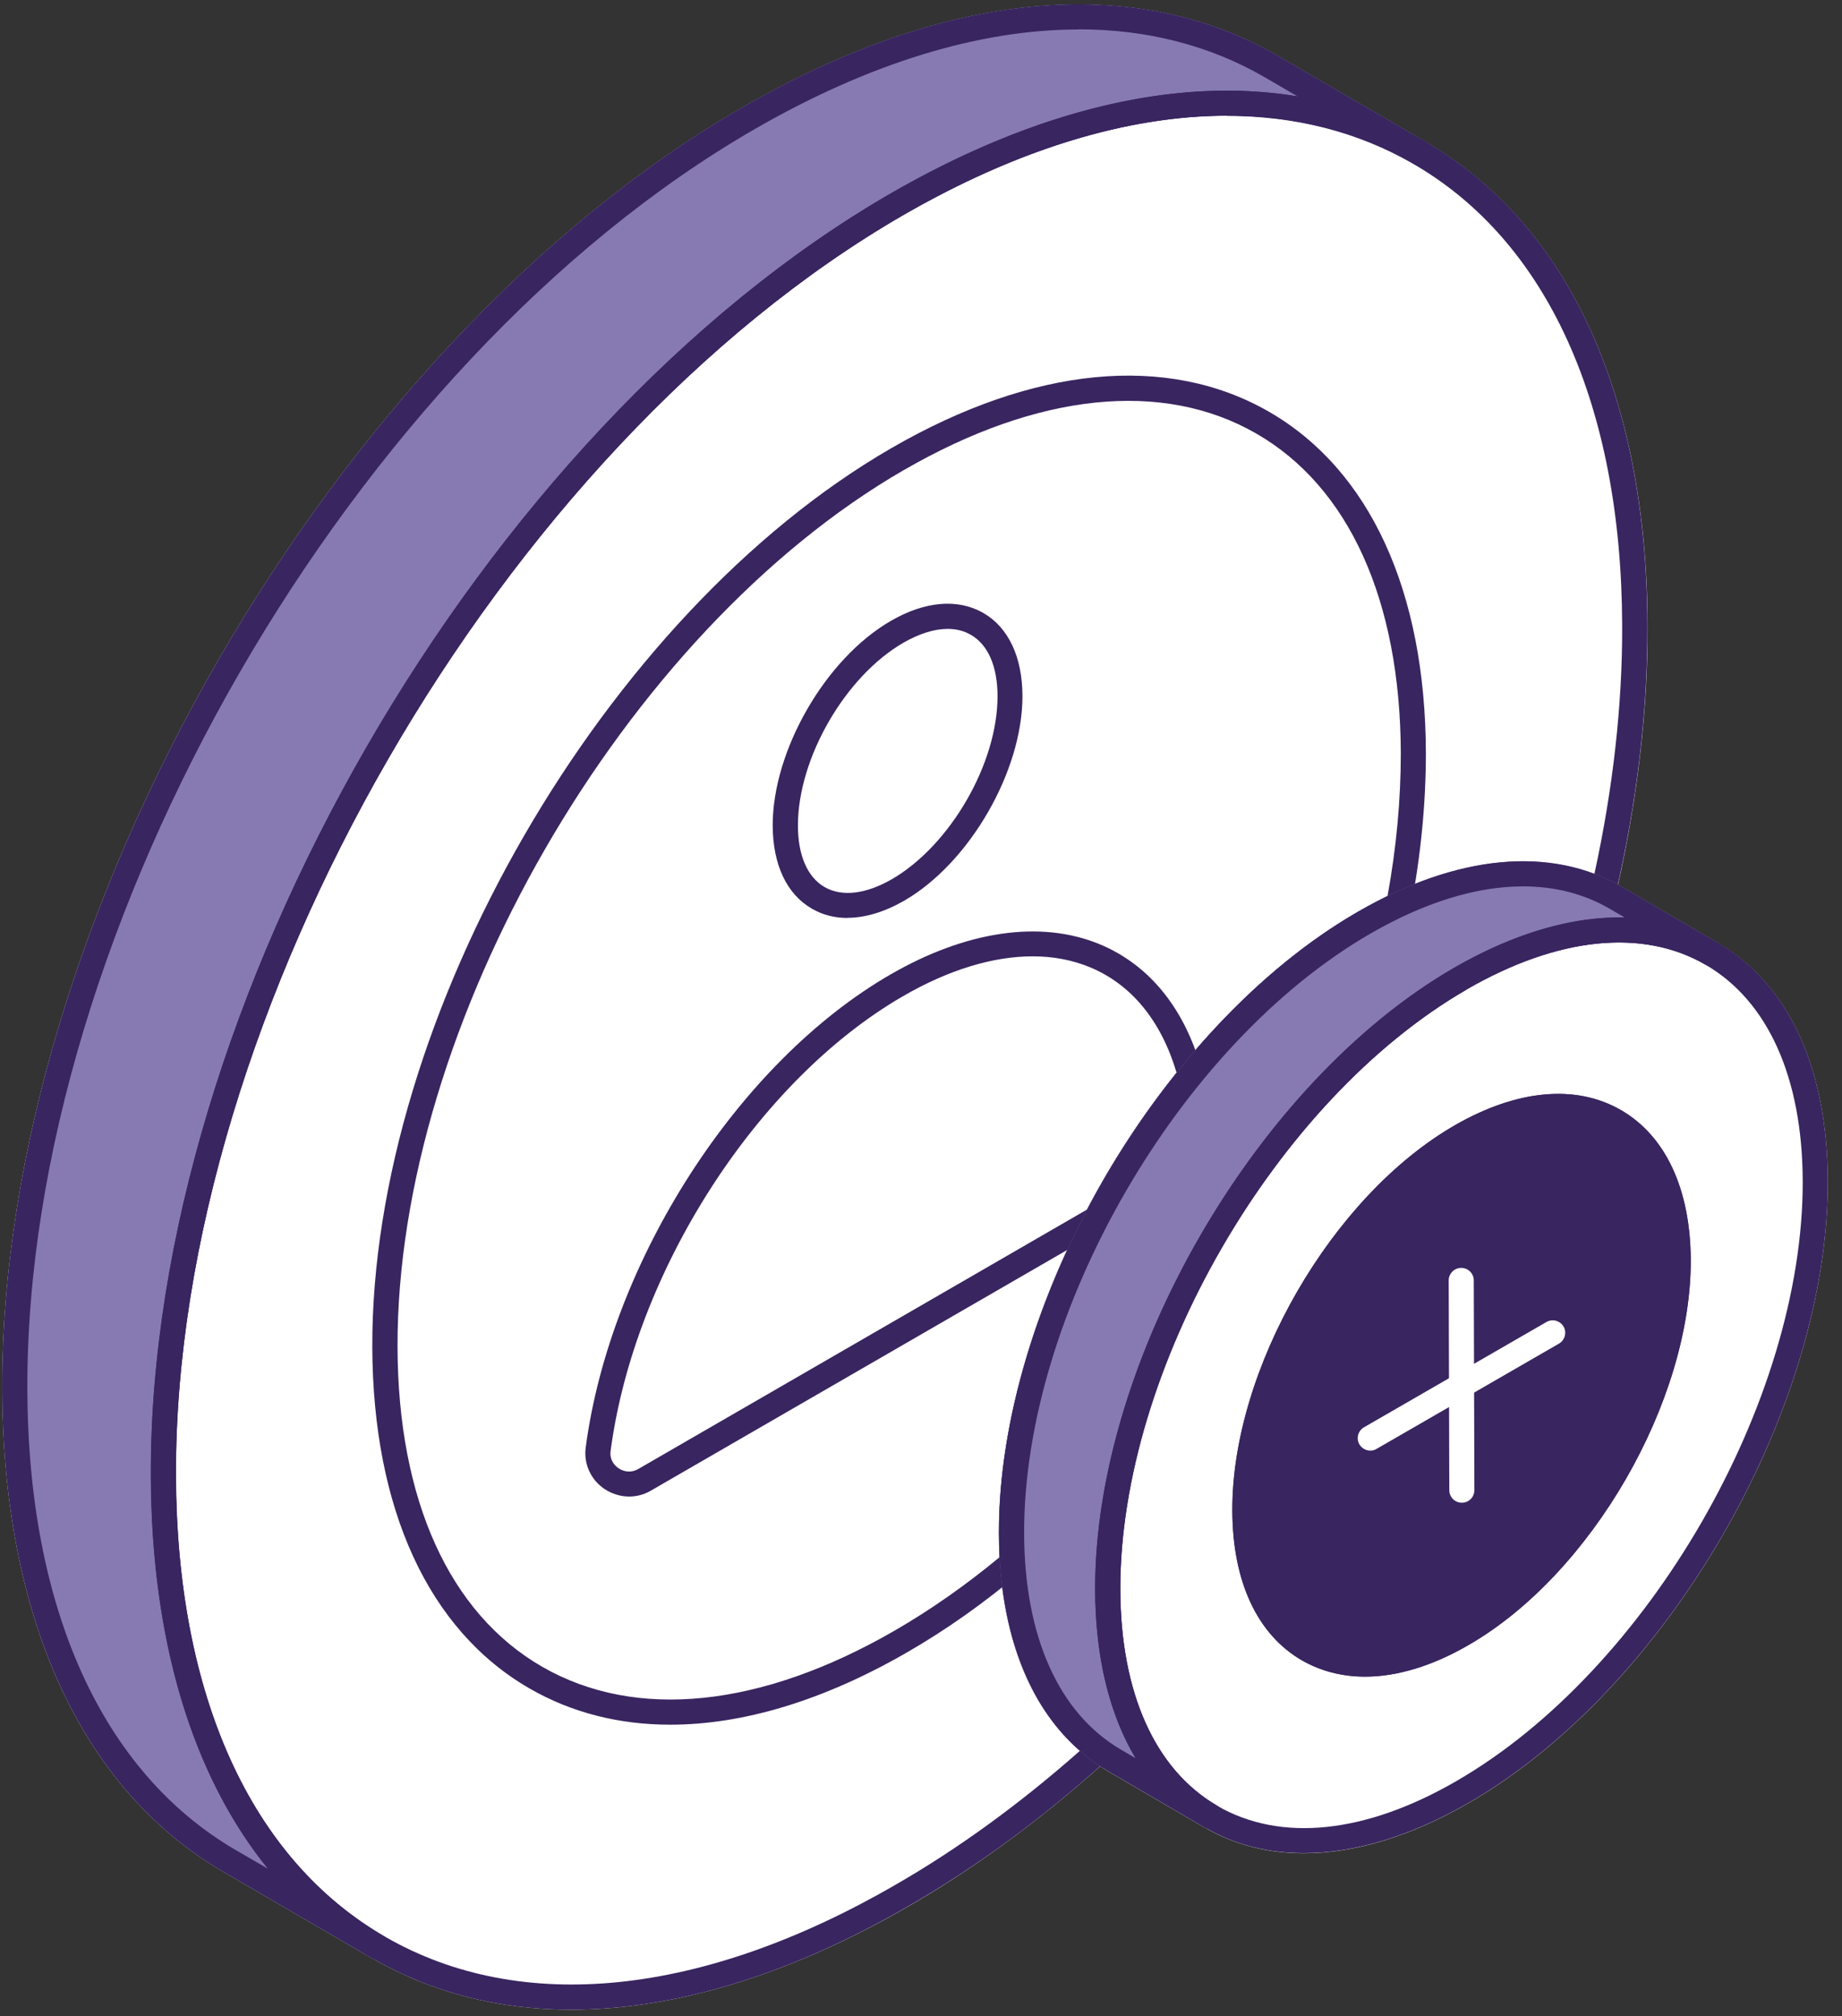 <?xml version="1.0" encoding="UTF-8"?> <svg xmlns="http://www.w3.org/2000/svg" id="Layer_1" version="1.1" viewBox="0 0 121.91 133.42"><rect x="0" y="0" width="121.91" height="133.42" fill="#333333" stroke="none"/><defs><style> .st0 { fill: #877ab3; } .st1 { fill: #fff; } .st2 { fill: #392560; } </style></defs><path class="st1" d="M113.75,62.44s-.01-.01-.02-.01l-.04-.02s0,0-.01,0c0,0,0,0,0,0l-6.31-3.68c-.1-.06-.2-.1-.29-.15,1.32-5.93,1.98-11.71,1.96-17.17-.04-15.21-5.26-26.58-14.7-32.02-.08-.04-.16-.08-.23-.13l-9.51-5.53c-9.51-5.54-22.11-4.33-35.48,3.4C22.03,22.74.06,60.78.15,91.92c.05,15.13,5.23,26.47,14.61,31.94l9.83,5.72s.05.02.07.03c0,0,.02.01.03.02,3.91,2.25,8.34,3.37,13.12,3.37,6.84,0,14.42-2.29,22.26-6.81,4.35-2.5,8.63-5.63,12.75-9.3.18.12.35.24.53.34l6.34,3.7s.02.01.03.02c0,0,.02,0,.03.01,0,0,.01,0,.02.01,1.95,1.12,4.15,1.68,6.52,1.68,3.37,0,7.09-1.12,10.93-3.34,13.14-7.59,23.79-26.04,23.75-41.14-.02-7.44-2.58-13.02-7.22-15.72Z"></path><g><path class="st0" d="M25.01,129.69c-.14,0-.29-.04-.42-.11l-9.83-5.72C5.39,118.4.2,107.05.15,91.92.06,60.78,22.03,22.74,49.11,7.12,62.48-.61,75.08-1.82,84.6,3.71l9.82,5.71s0,0,.01,0c.4.23.53.74.3,1.13-.23.39-.74.53-1.13.3-8.97-5.22-20.98-4.02-33.82,3.38C33.14,29.63,11.55,67.03,11.64,97.64c.04,14.53,4.94,25.37,13.78,30.51.39.23.53.74.3,1.13-.15.26-.43.41-.72.41Z"></path><path class="st2" d="M25.01,129.69c-.14,0-.29-.04-.42-.11l-9.83-5.72C5.39,118.4.2,107.05.15,91.92.06,60.78,22.03,22.74,49.11,7.12,62.48-.61,75.08-1.82,84.6,3.71l9.82,5.71s0,0,.01,0c.4.23.53.74.3,1.13-.23.39-.74.53-1.13.3-8.97-5.22-20.98-4.02-33.82,3.38C33.14,29.63,11.55,67.03,11.64,97.64c.04,14.53,4.94,25.37,13.78,30.51.39.23.53.74.3,1.13-.15.26-.43.41-.72.41ZM71.38,1.95c-6.55,0-13.85,2.22-21.44,6.6C23.31,23.91,1.72,61.31,1.81,91.92c.04,14.52,4.94,25.35,13.78,30.51l2.14,1.24c-5.01-6.18-7.72-15.12-7.75-26.03-.09-31.13,21.87-69.18,48.96-84.83,9.68-5.58,18.96-7.76,26.94-6.43l-2.13-1.24c-3.67-2.14-7.85-3.2-12.38-3.2Z"></path><path class="st2" d="M37.81,133c-4.79,0-9.21-1.12-13.12-3.37-9.44-5.43-14.66-16.8-14.7-32-.11-31.1,21.85-69.15,48.94-84.82,13.33-7.69,25.9-8.91,35.4-3.44,9.44,5.43,14.66,16.8,14.7,32.02h0c.02,5.65-.68,11.64-2.1,17.79-.05.24-.22.45-.45.56-.23.11-.49.11-.72,0-3.55-1.68-8-1.37-12.85.89-.73.33-1.48.73-2.22,1.15-3.91,2.24-7.81,5.68-11.27,9.92-2.32,2.85-4.38,5.99-6.13,9.33-3.58,6.87-5.54,14.14-5.52,20.47,0,.63.02,1.25.06,1.86.37,5.4,2.24,9.48,5.4,11.8.2.15.33.38.34.63.01.25-.09.49-.27.66-4.27,3.87-8.72,7.14-13.25,9.74-7.84,4.53-15.41,6.81-22.26,6.81ZM81.2,7.66c-6.56,0-13.85,2.21-21.44,6.59C33.13,29.65,11.55,67.05,11.65,97.62c.04,14.59,4.96,25.44,13.87,30.57,8.97,5.16,20.95,3.94,33.72-3.44,4.16-2.39,8.27-5.38,12.23-8.88-3.09-2.68-4.92-6.94-5.29-12.4-.04-.64-.06-1.3-.06-1.96-.02-6.59,2.01-14.13,5.71-21.24,1.79-3.44,3.92-6.67,6.31-9.61,3.59-4.4,7.65-7.96,11.73-10.31.8-.45,1.59-.88,2.35-1.22,4.89-2.28,9.47-2.72,13.3-1.28,1.24-5.69,1.86-11.21,1.84-16.45h0c-.04-14.6-4.96-25.46-13.87-30.58-3.65-2.1-7.8-3.15-12.31-3.15Z"></path><path class="st2" d="M44.37,114.14c-3.39,0-6.53-.79-9.31-2.39-6.69-3.85-10.38-11.87-10.42-22.6-.06-21.82,15.35-48.51,34.35-59.49,9.39-5.43,18.26-6.28,24.98-2.42,6.68,3.84,10.37,11.87,10.4,22.6,0,3.3-.33,6.73-.99,10.19-.05.27-.23.49-.48.6-.72.32-1.47.72-2.21,1.15-3.91,2.24-7.81,5.68-11.27,9.92-2.32,2.85-4.38,5.99-6.13,9.33-3.58,6.87-5.54,14.14-5.52,20.47,0,.63.02,1.25.06,1.86.02.26-.09.52-.29.69-2.4,2.03-4.93,3.82-7.52,5.31-5.51,3.18-10.84,4.78-15.66,4.78ZM59.83,31.1c-18.54,10.71-33.58,36.75-33.52,58.05.03,10.11,3.43,17.62,9.58,21.16,6.19,3.56,14.47,2.71,23.31-2.39,2.39-1.38,4.73-3.02,6.96-4.87-.02-.51-.04-1.02-.04-1.54-.02-6.59,2.01-14.13,5.71-21.24,1.79-3.44,3.92-6.67,6.31-9.61,3.59-4.4,7.65-7.96,11.73-10.31.66-.37,1.31-.73,1.96-1.04.59-3.22.88-6.4.88-9.46-.03-10.11-3.43-17.63-9.57-21.16-6.18-3.56-14.47-2.7-23.32,2.42Z"></path><path class="st2" d="M41.64,99.04c-.56,0-1.13-.17-1.62-.49-.91-.61-1.39-1.65-1.26-2.72,1.62-12.34,10.1-25.52,20.16-31.33,5.03-2.91,9.95-3.62,13.84-2.02,3.34,1.38,5.7,4.32,6.82,8.49.07.26.01.53-.16.74-2.32,2.85-4.39,5.99-6.13,9.33-.07.14-.18.26-.32.33l-29.91,17.29c-.45.26-.94.38-1.43.38ZM68.35,63.29c-2.63,0-5.57.89-8.59,2.64-9.65,5.58-17.79,18.24-19.35,30.11-.06.45.14.87.53,1.13.4.27.89.29,1.3.05l29.7-17.17c1.7-3.23,3.69-6.28,5.93-9.06-1.02-3.44-3-5.85-5.74-6.98-1.16-.48-2.43-.72-3.79-.72Z"></path><path class="st2" d="M56.09,60.75c-.85,0-1.64-.2-2.35-.61-1.67-.96-2.59-2.91-2.6-5.5-.01-4.98,3.5-11.06,7.82-13.55,2.26-1.31,4.43-1.49,6.11-.53,1.67.96,2.59,2.91,2.6,5.49.01,4.98-3.5,11.06-7.83,13.56-1.31.75-2.58,1.13-3.75,1.13ZM62.72,41.62c-.88,0-1.87.31-2.92.91-3.87,2.23-7,7.67-6.99,12.11,0,1.97.63,3.41,1.77,4.07,1.14.65,2.72.47,4.44-.52,3.87-2.24,7.01-7.67,7-12.12,0-1.97-.63-3.41-1.77-4.06-.45-.26-.96-.39-1.53-.39ZM59.38,41.81h.02-.02Z"></path><path class="st2" d="M90.34,110.96c-1.51,0-2.91-.36-4.16-1.07-2.97-1.71-4.61-5.23-4.62-9.93-.03-9.35,6.57-20.78,14.71-25.48,4.11-2.37,8.01-2.74,11-1.02,2.97,1.71,4.61,5.24,4.63,9.94.02,9.35-6.57,20.78-14.71,25.47-2.4,1.39-4.73,2.09-6.85,2.09Z"></path><path class="st2" d="M90.34,110.96c-1.51,0-2.91-.36-4.16-1.07-2.97-1.71-4.61-5.23-4.62-9.93-.03-9.35,6.57-20.78,14.71-25.48,4.11-2.37,8.01-2.74,11-1.02,2.97,1.71,4.61,5.24,4.63,9.94.02,9.35-6.57,20.78-14.71,25.47-2.4,1.39-4.73,2.09-6.85,2.09ZM97.1,75.92c-7.68,4.43-13.9,15.22-13.88,24.04.01,4.08,1.36,7.09,3.79,8.49,2.45,1.41,5.77,1.05,9.35-1.01,7.68-4.43,13.9-15.21,13.88-24.03-.01-4.08-1.36-7.1-3.79-8.5-2.45-1.41-5.77-1.05-9.35,1.01Z"></path><path class="st0" d="M80.14,121.05c-.14,0-.29-.04-.42-.11-.01,0-.02-.01-.03-.02l-6.34-3.7c-4.64-2.71-7.21-8.29-7.24-15.73-.04-15.11,10.61-33.57,23.76-41.15,6.57-3.8,12.78-4.38,17.49-1.64l6.37,3.72c.39.23.53.74.3,1.13s-.74.53-1.13.3c-4.17-2.43-9.79-1.85-15.83,1.63-12.68,7.32-22.97,25.14-22.93,39.72.02,6.83,2.3,11.9,6.41,14.3h0c.39.23.53.74.3,1.13-.15.26-.43.41-.72.41Z"></path><path class="st2" d="M80.14,121.05c-.14,0-.29-.04-.42-.11-.01,0-.02-.01-.03-.02l-6.34-3.7c-4.64-2.71-7.21-8.29-7.24-15.73-.04-15.11,10.61-33.57,23.76-41.15,6.57-3.8,12.78-4.38,17.49-1.64l6.37,3.72c.39.23.53.74.3,1.13s-.74.53-1.13.3c-4.17-2.43-9.79-1.85-15.83,1.63-12.68,7.32-22.97,25.14-22.93,39.72.02,6.83,2.3,11.9,6.41,14.3h0c.39.23.53.74.3,1.13-.15.26-.43.41-.72.41ZM100.8,58.66c-3.07,0-6.51,1.05-10.09,3.12-12.69,7.32-22.97,25.13-22.93,39.71.02,6.82,2.3,11.9,6.41,14.3l.97.57c-1.74-2.9-2.66-6.69-2.68-11.15-.04-15.11,10.62-33.57,23.76-41.16,3.98-2.29,7.88-3.4,11.29-3.33l-1-.58c-1.7-.99-3.63-1.48-5.73-1.48Z"></path><path class="st2" d="M86.29,122.64c-2.38,0-4.58-.56-6.52-1.68-4.68-2.69-7.27-8.29-7.29-15.75-.04-15.11,10.62-33.57,23.75-41.16,6.54-3.78,12.74-4.37,17.45-1.66,4.68,2.69,7.27,8.29,7.29,15.77.04,15.1-10.61,33.55-23.75,41.14-3.84,2.22-7.56,3.34-10.93,3.34ZM97.07,65.49c-12.68,7.32-22.96,25.14-22.92,39.72.02,6.85,2.31,11.94,6.45,14.32,4.18,2.4,9.78,1.82,15.79-1.66,12.68-7.32,22.96-25.13,22.92-39.7-.02-6.86-2.31-11.95-6.46-14.34-4.17-2.4-9.78-1.82-15.79,1.65Z"></path><path class="st1" d="M96.75,99.45c-.46,0-.83-.37-.83-.83l-.04-13.88c0-.46.37-.83.83-.83h0c.46,0,.83.37.83.83l.04,13.88c0,.46-.37.83-.83.83h0Z"></path><path class="st1" d="M90.69,96c-.29,0-.56-.15-.72-.41-.23-.4-.09-.9.3-1.13l12.08-6.97c.4-.23.9-.09,1.13.3s.09.9-.3,1.13l-12.08,6.97c-.13.08-.27.11-.41.11Z"></path></g></svg> 